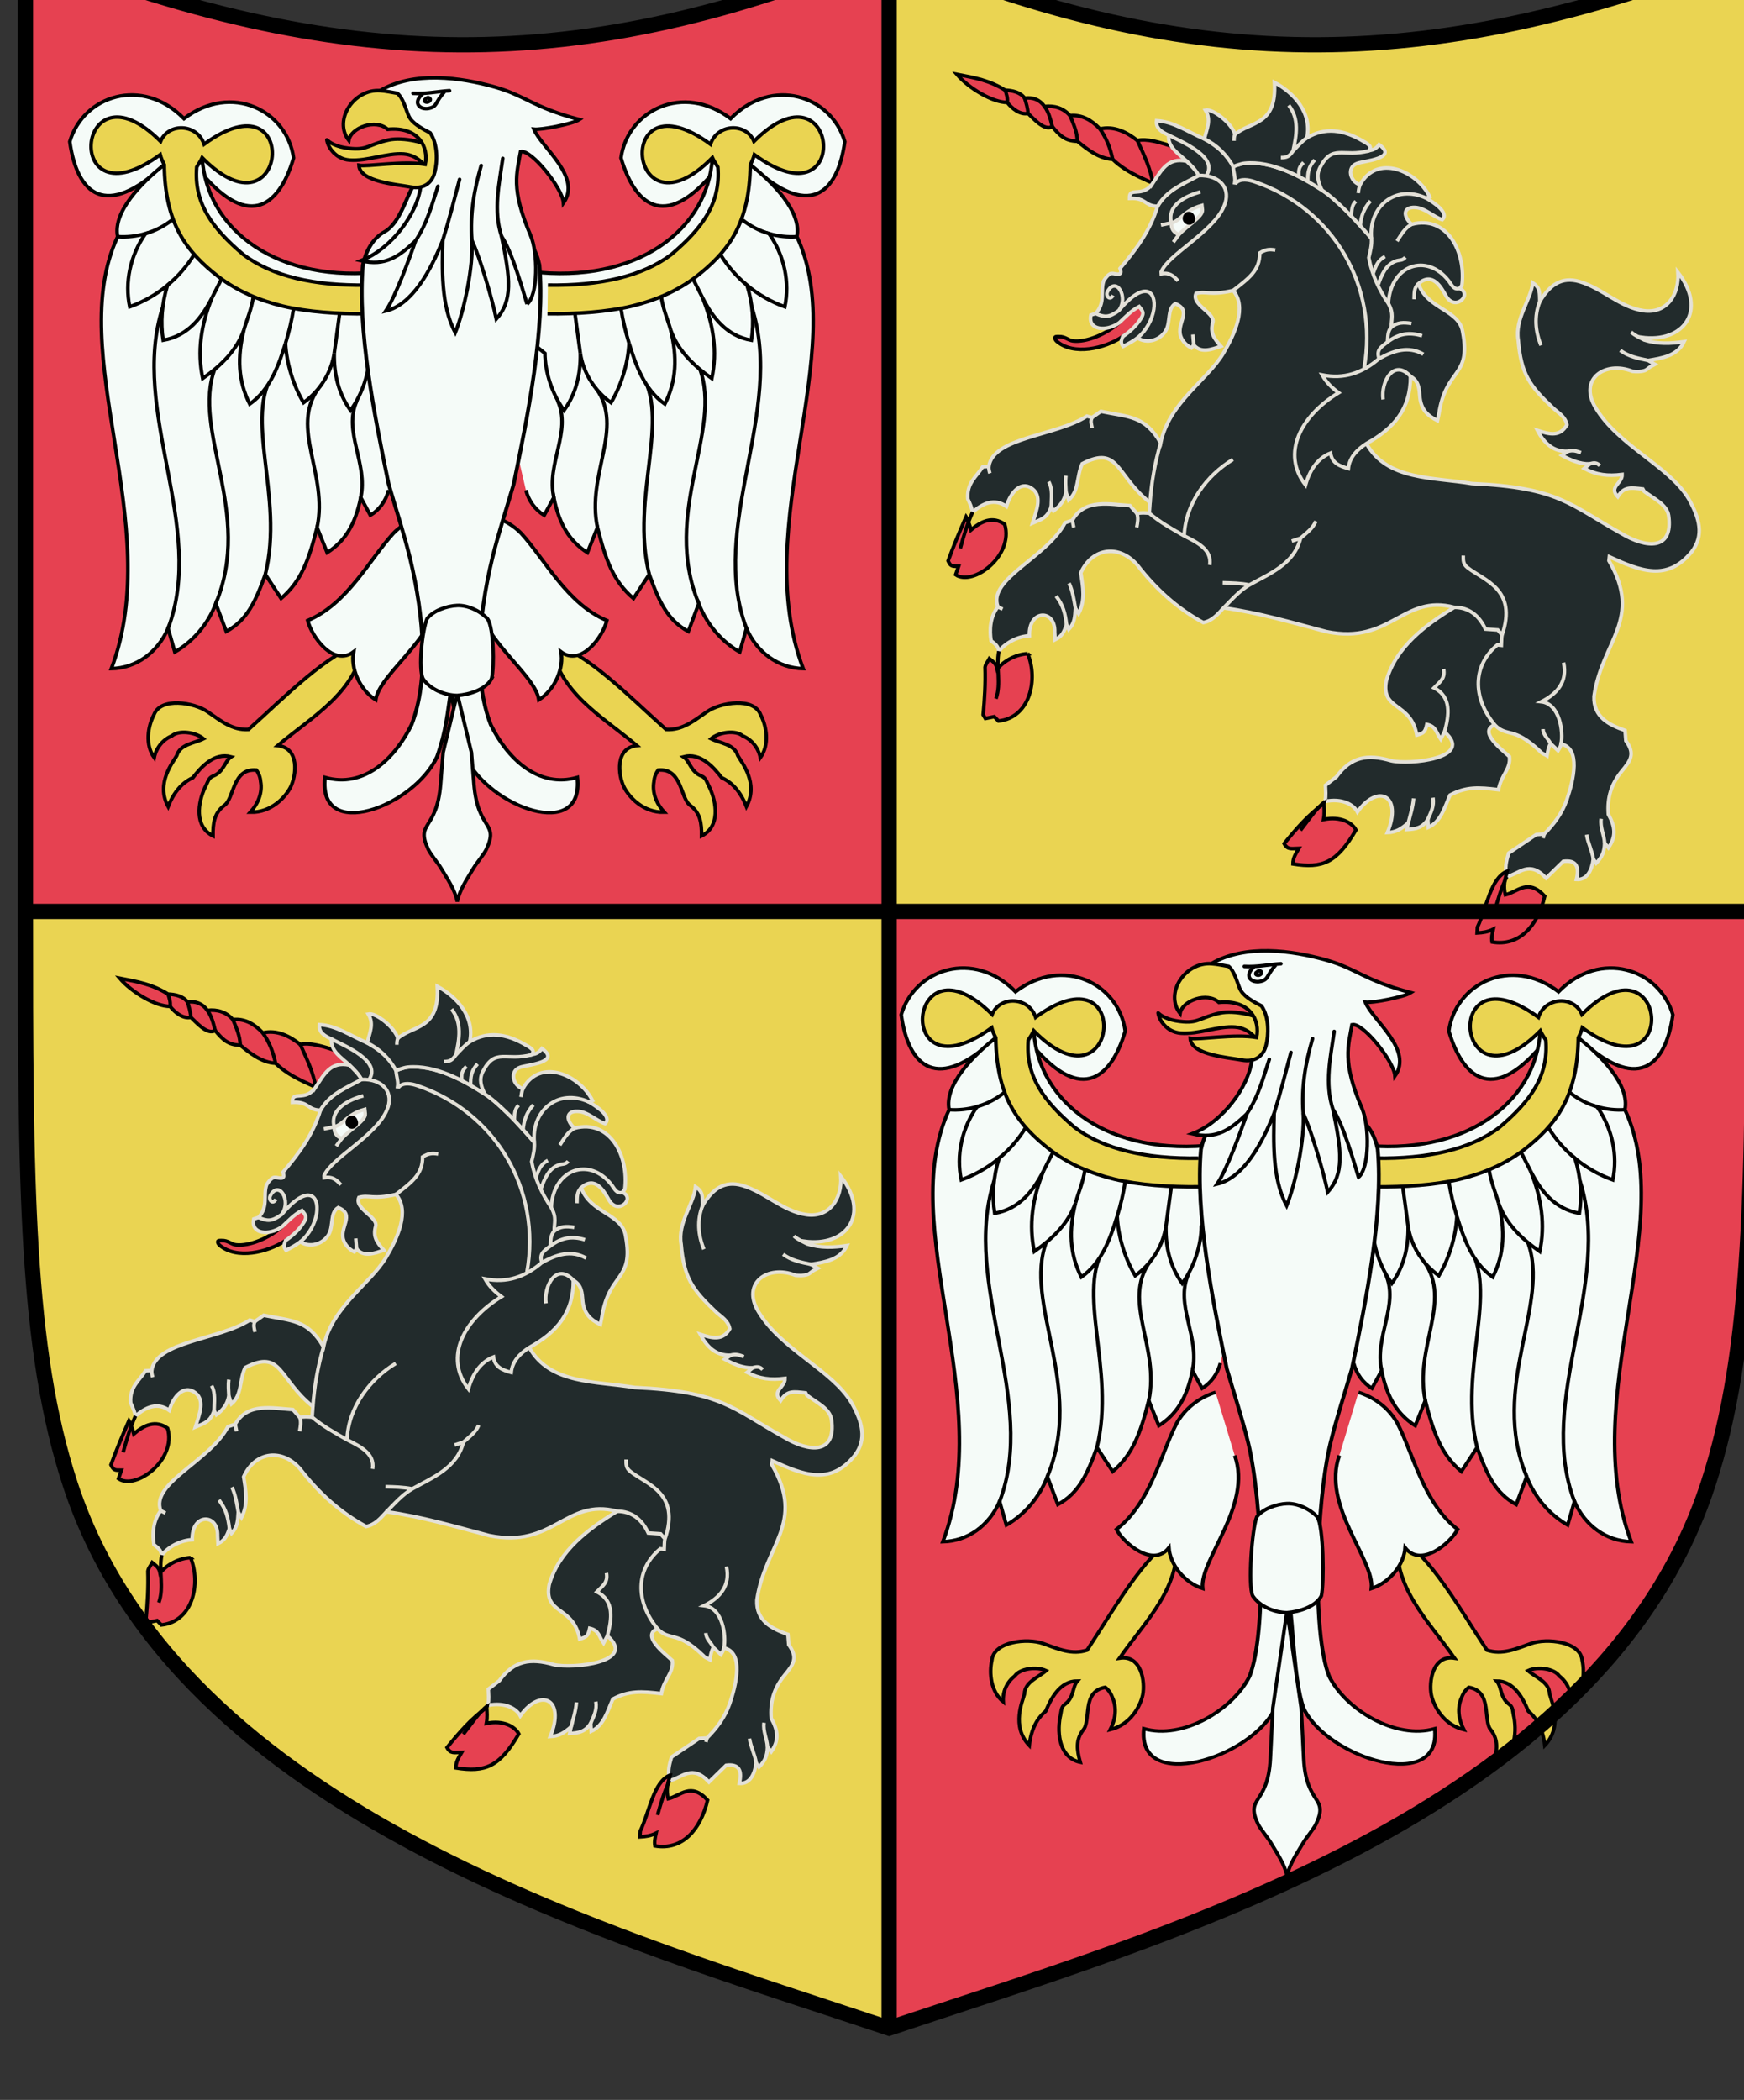 <?xml version="1.0" encoding="UTF-8" standalone="no"?>
<!-- Created with Inkscape (http://www.inkscape.org/) -->

<svg
   xmlns:dc="http://purl.org/dc/elements/1.1/"
   xmlns:cc="http://creativecommons.org/ns#"
   xmlns:rdf="http://www.w3.org/1999/02/22-rdf-syntax-ns#"
   xmlns:svg="http://www.w3.org/2000/svg"
   xmlns="http://www.w3.org/2000/svg"
   xmlns:xlink="http://www.w3.org/1999/xlink"
   xmlns:sodipodi="http://sodipodi.sourceforge.net/DTD/sodipodi-0.dtd"
   xmlns:inkscape="http://www.inkscape.org/namespaces/inkscape"
   width="96.672mm"
   height="116.387mm"
   viewBox="0 0 96.672 116.387"
   version="1.1"
   id="svg24923"
   inkscape:version="0.92.3 (2405546, 2018-03-11)"
   sodipodi:docname="COA Troyden1.svg">
  <rect x="0" y="0" width="96.672" height="116.387" fill="#333333" stroke="none"/>
  <defs
     id="defs24917">
    <inkscape:path-effect
       effect="spiro"
       id="path-effect19981"
       is_visible="true" />
    <inkscape:path-effect
       effect="spiro"
       id="path-effect19953"
       is_visible="true" />
  </defs>
  <sodipodi:namedview
     id="base"
     pagecolor="#ffffff"
     bordercolor="#666666"
     borderopacity="1.0"
     inkscape:pageopacity="0.0"
     inkscape:pageshadow="2"
     inkscape:zoom="0.98994949"
     inkscape:cx="176.12649"
     inkscape:cy="199.50605"
     inkscape:document-units="mm"
     inkscape:current-layer="layer1"
     showgrid="false"
     fit-margin-top="0"
     fit-margin-left="0"
     fit-margin-right="0"
     fit-margin-bottom="0"
     inkscape:window-width="1920"
     inkscape:window-height="1017"
     inkscape:window-x="-4"
     inkscape:window-y="-4"
     inkscape:window-maximized="1" />
  <g
     inkscape:label="Layer 1"
     inkscape:groupmode="layer"
     id="layer1"
     transform="translate(252.443,-87.616)">
    <g
       transform="matrix(0.282,0,0,0.282,1001.642,-4280.872)"
       id="g24833">
      <path
         sodipodi:nodetypes="cccc"
         inkscape:connector-curvature="0"
         style="opacity:1;fill:#e64151;fill-opacity:1;stroke:none;stroke-width:3;stroke-linecap:butt;stroke-linejoin:miter;stroke-miterlimit:4;stroke-dasharray:none"
         d="m -4272.34,15670.233 v -189.126 c -60.803,25.557 -107.945,24.552 -169.77,0 v 189.126"
         id="path20396-7" />
      <path
         id="use20161-8-4-9"
         d="m -4272.34,15670.233 v 219.477 c -52.787,-17.712 -139.569,-41.639 -160.959,-106.879 -8.782,-26.784 -8.811,-59.217 -8.811,-112.598 z"
         style="display:inline;fill:#ead452;fill-opacity:1;stroke:none;stroke-width:1.875;stroke-miterlimit:4;stroke-dasharray:none"
         inkscape:connector-curvature="0" />
      <path
         sodipodi:nodetypes="cccc"
         inkscape:connector-curvature="0"
         style="opacity:1;fill:#ead452;fill-opacity:1;stroke:none;stroke-width:3;stroke-linecap:butt;stroke-linejoin:miter;stroke-miterlimit:4;stroke-dasharray:none"
         d="m -4272.34,15670.233 v -189.126 c 60.803,25.557 107.945,24.552 169.77,0 v 189.126"
         id="path20396-7-5" />
      <path
         id="use20161-8-4-9-4"
         d="m -4272.34,15670.233 v 219.477 c 52.787,-17.712 139.569,-41.639 160.959,-106.879 8.782,-26.784 8.811,-59.217 8.811,-112.598 z"
         style="display:inline;fill:#e64151;fill-opacity:1;stroke:none;stroke-width:1.875;stroke-miterlimit:4;stroke-dasharray:none"
         inkscape:connector-curvature="0" />
      <g
         style="stroke-width:1.433;stroke-miterlimit:4;stroke-dasharray:none"
         transform="matrix(0.491,0,0,0.491,-2160.142,8332.839)"
         id="g19942-3">
        <use
           style="stroke-width:1.433;stroke-miterlimit:4;stroke-dasharray:none"
           height="100%"
           width="100%"
           transform="matrix(-1,0,0,1,-8285.065,2.8e-4)"
           x="0"
           y="0"
           xlink:href="#g15846-1-8"
           id="use15848-5-1" />
        <g
           id="g18002-3-9-4-3-5"
           transform="matrix(0.726,-0.057,0.054,0.686,-7415.715,6162.541)"
           style="stroke-width:2.024;stroke-miterlimit:4;stroke-dasharray:none">
          <path
             sodipodi:nodetypes="ccccccccccccccccccccc"
             inkscape:connector-curvature="0"
             id="path17946-65-9-8-5-6-4"
             transform="matrix(1.284,0.106,-0.102,1.359,2503.148,-9001.82)"
             d="m 2034.99,16363.174 c -14.187,8.74 -26.403,30.907 -38.096,48.699 -6.564,2.133 -12.191,-0.443 -18.883,-2.834 -6.582,-2.353 -21.001,-0.967 -21.779,7.221 -1.228,5.398 -0.453,13.309 4.854,17.629 -0.289,-4.332 1.581,-8.395 4.887,-10.942 2.224,-3.264 9.316,-4.196 13.379,-2.306 -3.226,2.865 -9.081,4.8 -9.191,9.929 -0.742,2.986 -5.774,13.724 2.064,21.963 0.982,-8.756 4.75,-12.775 7.019,-14.619 2.225,-5.379 6.042,-12.861 13.492,-12.844 -2.153,2.458 -1.352,7.052 -5.275,9.879 -1.853,1.336 -1.482,3.193 -2.129,5.653 -1.257,7.118 -0.131,17.291 8.654,19.099 -1.458,-5.242 -1.993,-9.432 1.149,-13.64 3.691,-3.97 -0.828,-16.527 9.506,-18.299 1.328,1.049 2.412,2.542 3.002,4.222 2.149,4.561 1.32,9.622 -0.859,13.827 8.788,-2.098 12.912,-10.25 13.859,-14.821 1.095,-5.591 -0.552,-17.152 -9.91,-15.695 11.468,-16.44 26.583,-30.334 24.258,-52.121 z"
             style="opacity:1;fill:#ead452;fill-opacity:1;fill-rule:evenodd;stroke:#000000;stroke-width:1.528;stroke-linecap:butt;stroke-linejoin:miter;stroke-miterlimit:4;stroke-dasharray:none;stroke-opacity:1" />
          <path
             sodipodi:nodetypes="cccccc"
             inkscape:connector-curvature="0"
             id="path17867-4-7-4-28-7"
             d="m 3482.429,13407.447 c 7.699,29.913 -23.812,58.728 -23.338,75.671 -10.03,-4.338 -16.811,-15.704 -16.736,-25.131 -9.493,10.82 -24.282,-4.298 -27.959,-13.068 19.96,-13.857 27.398,-41.57 37.718,-59.013 5.087,-7.949 13.351,-13.802 22.538,-15.961"
             style="fill:#f5fbf8;fill-opacity:1;fill-rule:evenodd;stroke:#000000;stroke-width:2.024;stroke-linecap:butt;stroke-linejoin:miter;stroke-miterlimit:4;stroke-dasharray:none;stroke-opacity:1" />
        </g>
        <g
           style="stroke-width:1.428;stroke-miterlimit:4;stroke-dasharray:none"
           id="g15846-1-8"
           transform="matrix(1.007,0,0,1,-5804.529,-638.96)">
          <path
             sodipodi:nodetypes="cccccccccccccccc"
             inkscape:connector-curvature="0"
             id="path16565-5-6-6"
             d="m 1623.95,15763.569 c -1.129,4.331 -3.735,7.896 -7.277,10.057 l -3.828,-7.107 c -2.213,11.074 -6.489,17.657 -13.371,22.046 l -4.003,-10.05 c -3.2,12.696 -6.258,21.562 -14.328,28.401 l -6.269,-9.61 c -4.027,11.22 -7.389,18.382 -15.537,22.823 l -4.165,-11.159 c -3.178,8.361 -9.126,15.247 -16.298,19.377 l -2.688,-9.436 c -4.199,9.733 -12.735,15.886 -22.567,16.111 21.662,-57.48 -18.996,-126.712 2.5,-172.931 l 25.431,-19.036 4.93,26.307 89.287,43.09"
             style="fill:#f5fbf8;fill-opacity:1;fill-rule:evenodd;stroke:#000000;stroke-width:1.428;stroke-linecap:butt;stroke-linejoin:miter;stroke-miterlimit:4;stroke-dasharray:none;stroke-opacity:1" />
          <path
             sodipodi:nodetypes="cccccccccc"
             inkscape:connector-curvature="0"
             id="path16565-5-2-4-6-6-8-89"
             d="m 1612.845,15766.519 c 2.979,-13.579 -7.133,-26.357 -1.569,-38.655 m -15.805,50.651 c 4.486,-21.265 -10.788,-39.621 0.445,-55.548 m -21.042,74.339 c 7.668,-31.334 -9.122,-63.008 3.732,-81.158 m -23.434,92.822 c 14.946,-36.322 -9.773,-69.219 -0.338,-94.149 m -18.648,104.09 c 15.346,-40.659 -15.296,-86.837 -2.234,-128.199"
             style="fill:none;fill-opacity:1;fill-rule:evenodd;stroke:#000000;stroke-width:1.428;stroke-linecap:round;stroke-linejoin:miter;stroke-miterlimit:4;stroke-dasharray:none;stroke-opacity:1" />
          <path
             sodipodi:nodetypes="ccccccc"
             inkscape:connector-curvature="0"
             id="path16440-1-5-9-3-9-4-7-1"
             d="m 1547.572,15634.242 c 19.805,25.389 32.602,16.675 38.547,-3.661 -2.628,-18.962 -24.657,-30.221 -43.611,-15.725 v 0 0 c -16.642,-17.106 -40.08,-9.163 -45.447,9.215 2.915,20.983 14.305,31.465 37.603,9.227"
             style="opacity:1;fill:#f5fbf8;fill-opacity:1;fill-rule:evenodd;stroke:#000000;stroke-width:1.428;stroke-linecap:butt;stroke-linejoin:miter;stroke-miterlimit:4;stroke-dasharray:none;stroke-opacity:1" />
          <path
             sodipodi:nodetypes="ccccccccccccccccccc"
             inkscape:connector-curvature="0"
             id="path17522-05-2-9-5-60"
             d="m 1549.745,15630.486 -15.082,2.816 c -9.006,7.1 -20.571,18.923 -18.544,28.789 3.72,0.263 7.486,-0.143 11.063,-1.194 -6.123,8.892 -8.292,19.498 -6.252,29.284 5.447,-1.969 10.546,-4.895 14.992,-8.603 -2.226,7.558 -2.828,14.785 -1.694,21.982 9.924,-1.72 15.457,-9.15 19.442,-17.027 -4.482,11.038 -5.919,21.593 -3.704,32.322 7.509,-5.27 13.607,-11.399 16.416,-19.512 -2.728,11.005 -2.392,20.379 2.28,29.751 8.264,-5.794 11.613,-15.816 14.249,-24.343 0.39,8.383 3.296,17.268 7.179,23.788 6.7,-4.844 11.071,-12.177 12.2,-19.719 -0.162,8.672 1.851,16.274 6.478,22.805 4.788,-6.581 7.564,-15.378 7.621,-22.841 l 27.219,-22.265 -21.627,-10.428 c -42.039,5.009 -70.448,-16.536 -72.237,-45.605 z"
             style="fill:#f5fbf8;fill-opacity:1;fill-rule:evenodd;stroke:#000000;stroke-width:1.428;stroke-linecap:butt;stroke-linejoin:miter;stroke-miterlimit:4;stroke-dasharray:none;stroke-opacity:1" />
          <path
             inkscape:connector-curvature="0"
             d="m 1527.182,15660.896 c 3.867,-1.137 7.51,-3.028 10.664,-5.535 m -1.923,26.215 c 4.152,-3.463 7.734,-7.606 10.558,-12.214 m 7.19,17.17 3.623,-7.192 m 9.088,20.001 c 1.184,-4.257 2.833,-7.662 3.744,-13.204 m 12.786,18.612 c 1.395,-4.548 2.473,-9.192 3.223,-13.889 m 16.157,17.959 2.124,-15.829"
             style="fill:none;fill-opacity:1;fill-rule:evenodd;stroke:#000000;stroke-width:1.428;stroke-linecap:butt;stroke-linejoin:miter;stroke-miterlimit:4;stroke-dasharray:none;stroke-opacity:1"
             id="path16964-1-8-8-3-5-5-2" />
          <path
             style="opacity:1;fill:#ead452;fill-opacity:1;fill-rule:evenodd;stroke:#000000;stroke-width:1.428;stroke-linecap:butt;stroke-linejoin:miter;stroke-miterlimit:4;stroke-dasharray:none;stroke-opacity:1"
             d="m 1615.193,15681.508 c -10.28,0.156 -19.718,-0.707 -27.989,-2.723 -8.271,-2.015 -15.354,-5.168 -21.135,-9.559 -12.381,-10.512 -19.68,-20.588 -18.497,-34.979 0.856,-1.396 1.612,-2.503 2.174,-3.761 v 0 c 34.02,34.694 39.993,-34.337 0.762,-5.381 -2.752,-8.312 -14.201,-8.708 -17.304,-1.159 -33.795,-33.961 -39.811,34.509 -0.162,5.336 0.336,1.299 0.895,2.636 1.621,4.02 0.279,23.411 8.508,34.689 21.837,45.04 7.27,5.521 15.877,9.258 25.36,11.57 9.483,2.31 22.483,3.215 33.507,3.047"
             id="use16797-4-6-2-8-8-8-5-1"
             inkscape:connector-curvature="0"
             sodipodi:nodetypes="ccccccccccccc" />
        </g>
        <use
           style="stroke-width:1.433;stroke-miterlimit:4;stroke-dasharray:none"
           height="100%"
           width="100%"
           transform="matrix(-1,0,0,1,-8285.065,4.1e-4)"
           x="0"
           y="0"
           xlink:href="#g18002-3-9-4-3-5"
           id="use16300-2-7-8" />
        <g
           id="g15839-1-2-5-1-4"
           transform="matrix(0.873,0,0,0.768,-7191.195,4855.721)"
           style="fill:#f5fbf8;fill-opacity:1;stroke-width:1.75;stroke-miterlimit:4;stroke-dasharray:none">
          <path
             id="path15970-0-5-9-3-3"
             style="opacity:1;fill:#f5fbf8;fill-opacity:1;fill-rule:evenodd;stroke:#000000;stroke-width:1.75;stroke-linecap:butt;stroke-linejoin:miter;stroke-miterlimit:4;stroke-dasharray:none;stroke-opacity:1"
             d="m 3486.736,13550.726 c -10.935,26.274 -63.501,44.516 -60.208,10.699 17.861,5.885 40.939,-9.845 48.502,-27.435 7.932,-23.093 5.862,-90.72 -0.63,-121.321 -2.704,-12.746 -6.657,-26.304 -9.861,-38.855 -6.661,-36.383 -14.45,-80.768 -11.84,-114.335 1.324,-7.221 4.525,-13.914 9.998,-17.345 7.502,-4.703 10.438,-20.617 13.916,-24.975 l 16.62,-2.908 16.62,2.908 c 3.478,4.358 6.414,20.272 13.916,24.975 5.473,3.431 8.674,10.124 9.998,17.345 2.611,33.567 -5.179,77.952 -11.84,114.335 -3.203,12.551 -7.156,26.109 -9.861,38.855 -6.492,30.601 -8.562,98.228 -0.63,121.321 7.563,17.59 30.641,33.32 48.502,27.435 3.292,33.817 -49.274,15.575 -60.208,-10.699 -4.295,-13.805 -4.716,-42.106 -6.497,-55.291 -1.781,13.185 -2.202,41.486 -6.497,55.291 z"
             inkscape:connector-curvature="0"
             sodipodi:nodetypes="cccscccccccccsccccc" />
        </g>
        <path
           id="path15968-1-4-7-6-6-7"
           style="opacity:1;fill:#f5fbf8;fill-opacity:1;fill-rule:evenodd;stroke:#000000;stroke-width:1.433;stroke-linecap:butt;stroke-linejoin:miter;stroke-miterlimit:4;stroke-dasharray:none;stroke-opacity:1"
           d="m -4135.85,15282.898 c 0.939,18.851 10.207,14.953 4.927,26.185 -1.033,2.103 -3.879,5.409 -5.096,7.461 -2.534,4.27 -5.663,8.796 -6.514,13.402 -0.85,-4.606 -3.98,-9.132 -6.513,-13.402 h 3e-4 c -1.218,-2.052 -4.064,-5.358 -5.096,-7.461 -5.28,-11.232 3.988,-7.334 4.927,-26.185 l 1.013,-20.346 5.648,-38.728 h 0.043 l 5.649,38.728 z"
           inkscape:connector-curvature="0"
           sodipodi:nodetypes="sccccccsccccs" />
        <path
           id="path16052-1-4-7-4-1-4-2-0-1"
           style="fill:#f5fbf8;fill-opacity:1;fill-rule:evenodd;stroke:#000000;stroke-width:1.433;stroke-linecap:butt;stroke-linejoin:miter;stroke-miterlimit:4;stroke-dasharray:none;stroke-opacity:1"
           d="m -4128.775,15217.739 c 1.116,-4.932 0.919,-27.779 -1.636,-31.603 -3.054,-3.271 -7.98,-5.493 -12.121,-5.335 -4.308,0.164 -9.782,2.15 -12.121,5.335 -1.92,4.63 -3.538,27.461 -1.636,31.603 2.931,4.429 9.001,6.694 13.757,6.743 5.032,-0.378 11.544,-2.473 13.758,-6.743 z"
           inkscape:connector-curvature="0"
           sodipodi:nodetypes="ccscccc" />
        <g
           style="stroke-width:1.428;stroke-miterlimit:4;stroke-dasharray:none"
           id="g16242-0-3-4-9"
           transform="matrix(1.007,0,0,1,-5446.851,-628.517)">
          <path
             sodipodi:nodetypes="cccccccccccccsccccsc"
             inkscape:connector-curvature="0"
             id="path18527-8-9-2-2-7"
             d="m 1323.662,15678.658 c -2.147,-7.19 -6.23,-21.456 -10.145,-27.099 3.504,16.903 4.467,25.739 -2.088,33.075 -1.694,-8.194 -6.466,-24.529 -9.727,-31.509 0.65,10.358 -3.082,28.236 -6.612,36.935 -5.843,-10.903 -5.184,-25.952 -4.966,-36.997 -4.835,12.27 -12.171,25.847 -22.685,28.348 3.873,-5.681 9.839,-22.118 11.818,-28.084 -6.459,6.227 -11.989,10.317 -21.721,7.953 12.378,-4.723 22.352,-19.024 23.693,-29.165 1.403,-1.919 2.807,-3.837 4.21,-5.755 l 0.406,-12.222 -20.843,-20.845 c 13.612,-8.083 32.444,-5.319 45.64,-1.595 12.461,3.517 15.041,8.083 33.823,13.097 -2.721,1.799 -15.303,4.187 -18.079,3.852 2.995,7.345 19.148,19.034 11.78,29.5 -0.377,-5.826 -12.821,-21.585 -17.087,-20.507 -1.444,8.509 -4.05,14.691 4.017,33.581 2.915,6.826 3.026,23.82 -1.433,27.437 z"
             style="fill:#f5fbf8;fill-opacity:1;fill-rule:evenodd;stroke:#000000;stroke-width:1.428;stroke-linecap:butt;stroke-linejoin:miter;stroke-miterlimit:4;stroke-dasharray:none;stroke-opacity:1" />
          <path
             sodipodi:nodetypes="cssccssc"
             id="path2333-2-2-5-0-8-0"
             d="m 1243.999,15612.912 c 2.099,2.039 5.617,3.185 10.11,3.526 6.062,0.462 6.834,-1.774 14.422,-3.47 5.86,-1.311 15.64,1.059 18.583,3.724 l -1.675,9.668 c -1.759,-2.283 -4.751,-7.326 -10.835,-7.79 -6.684,-0.51 -14.579,2.973 -21.587,2.44 -5.623,-0.428 -8.658,-5.23 -9.018,-8.098 z"
             style="opacity:1;fill:#ead452;fill-opacity:1;fill-rule:nonzero;stroke:#000000;stroke-width:1.428;stroke-linecap:round;stroke-linejoin:round;stroke-miterlimit:4;stroke-dasharray:none;stroke-dashoffset:0;stroke-opacity:1"
             inkscape:connector-curvature="0" />
          <path
             sodipodi:nodetypes="ssccccscscs"
             id="path2916-0-73-7-4-6-4"
             d="m 1286.879,15626.032 c -1.058,4.055 -4.261,6.763 -9.688,5.723 -5.404,-1.036 -20.12,-2.007 -20.437,-8.656 3.297,0.654 17.577,-1.908 26.38,-0.378 1.456,-6.763 -2.498,-15.231 -14.956,-14.026 -4.687,-4.354 -14.652,-0.712 -15.456,4.427 -6.266,-8.125 2.009,-20.715 12.555,-19.91 2.366,0.165 4.822,0.733 6.765,1.064 2.292,1.898 3.34,6.29 4.438,8.897 1.258,2.987 5.012,5.058 8.641,6.943 3.071,4.561 2.887,11.586 1.758,15.916 z"
             style="opacity:1;fill:#ead452;fill-opacity:1;fill-rule:nonzero;stroke:#000000;stroke-width:1.428;stroke-linecap:round;stroke-linejoin:miter;stroke-miterlimit:4;stroke-dasharray:none;stroke-dashoffset:0;stroke-opacity:1"
             inkscape:connector-curvature="0" />
          <path
             style="fill:none;fill-rule:evenodd;stroke:#000000;stroke-width:1.428;stroke-linecap:round;stroke-linejoin:miter;stroke-miterlimit:4;stroke-dasharray:none;stroke-opacity:1"
             d="m 1313.517,15651.559 c -3.408,-10.466 -0.934,-21.089 0.484,-31.232 m -12.3,32.798 c -0.823,-10.509 0.942,-20.4 3.702,-29.945 m -15.28,29.883 c 2.544,-8.188 4.675,-16.661 6.682,-24.344 m -17.549,24.608 c 4.784,-7.167 6.541,-14.661 8.951,-21.838"
             id="path15596-9-77-1-3-9-6-4"
             inkscape:connector-curvature="0"
             sodipodi:nodetypes="cccccccc" />
          <g
             style="stroke-width:1.428;stroke-miterlimit:4;stroke-dasharray:none"
             id="g16232-2-5-9-3">
            <path
               style="color:#000000;clip-rule:nonzero;display:inline;overflow:visible;visibility:visible;opacity:1;isolation:auto;mix-blend-mode:normal;color-interpolation:sRGB;color-interpolation-filters:linearRGB;solid-color:#000000;solid-opacity:1;fill:none;fill-opacity:1;fill-rule:evenodd;stroke:#000000;stroke-width:1.428;stroke-linecap:round;stroke-linejoin:miter;stroke-miterlimit:4;stroke-dasharray:none;stroke-dashoffset:0;stroke-opacity:1;paint-order:fill markers stroke;color-rendering:auto;image-rendering:auto;shape-rendering:auto;text-rendering:auto;enable-background:accumulate"
               d="m 1282.828,15597.043 c 0.116,-0.262 0.912,-0.913 1.401,-1.098 1.489,0.487 0.924,1.361 0.164,1.727 -0.76,0.367 -1.8,-0.1 -1.565,-0.629 z"
               id="rect15721-0-8-3-7-0-3"
               inkscape:connector-curvature="0"
               sodipodi:nodetypes="sccs" />
            <path
               style="fill:none;fill-rule:evenodd;stroke:#000000;stroke-width:1.428;stroke-linecap:round;stroke-linejoin:miter;stroke-miterlimit:4;stroke-dasharray:none;stroke-opacity:1"
               d="m 1278.283,15594.284 c 5.16,0.301 9.419,-0.725 14.531,-1.058"
               id="path15710-5-0-4-8-3"
               inkscape:connector-curvature="0"
               sodipodi:nodetypes="cc" />
            <path
               style="fill:none;fill-rule:evenodd;stroke:#000000;stroke-width:1.428;stroke-linecap:butt;stroke-linejoin:miter;stroke-miterlimit:4;stroke-dasharray:none;stroke-opacity:1"
               d="m 1290.769,15593.714 c -3.835,4.209 -2.66,5.82 -6.154,6.582 -3.336,0.727 -6.839,-1.95 -2.491,-5.845"
               id="path15716-2-9-0-5-1"
               inkscape:connector-curvature="0"
               sodipodi:nodetypes="csc" />
          </g>
        </g>
      </g>
      <g
         style="stroke-width:0.703;stroke-miterlimit:4;stroke-dasharray:none"
         transform="translate(-291.637,-212.206)"
         id="g20213">
        <use
           style="stroke-width:0.703;stroke-miterlimit:4;stroke-dasharray:none"
           height="100%"
           width="100%"
           transform="matrix(-1,0,0,1,-8131.176,1.1987941e-4)"
           x="0"
           y="0"
           xlink:href="#g15846-1-8-8"
           id="use15848-5-1-0" />
        <g
           id="g18002-3-9-4-3-5-1"
           transform="matrix(0.351,0.065,-0.061,0.332,-4469.554,11141.481)"
           style="stroke-width:2.024;stroke-miterlimit:4;stroke-dasharray:none">
          <path
             sodipodi:nodetypes="ccccccccccccccccccccc"
             inkscape:connector-curvature="0"
             id="path17946-65-9-8-5-6-4-1"
             transform="matrix(1.284,0.106,-0.102,1.359,2503.148,-9001.82)"
             d="m 2026.063,16361.347 c -14.187,8.74 -26.403,30.907 -38.096,48.699 -6.564,2.133 -12.191,-0.443 -18.883,-2.834 -6.582,-2.353 -21.001,-0.967 -21.779,7.221 -1.228,5.398 -0.453,13.309 4.854,17.629 -0.289,-4.332 1.581,-8.395 4.887,-10.942 2.224,-3.264 9.316,-4.196 13.379,-2.306 -3.226,2.865 -9.081,4.8 -9.191,9.929 -0.742,2.986 -5.774,13.724 2.064,21.963 0.982,-8.756 4.75,-12.775 7.019,-14.619 2.225,-5.379 6.042,-12.861 13.492,-12.844 -2.153,2.458 -1.352,7.052 -5.275,9.879 -1.853,1.336 -1.482,3.193 -2.129,5.653 -1.257,7.118 -0.131,17.291 8.654,19.099 -1.458,-5.242 -1.993,-9.432 1.149,-13.64 3.691,-3.97 -0.828,-16.527 9.506,-18.299 1.328,1.049 2.412,2.542 3.002,4.222 2.149,4.561 1.32,9.622 -0.859,13.827 8.788,-2.098 12.912,-10.25 13.859,-14.821 1.095,-5.591 -0.552,-17.152 -9.91,-15.695 11.468,-16.44 26.583,-30.334 24.258,-52.121 z"
             style="opacity:1;fill:#ead452;fill-opacity:1;fill-rule:evenodd;stroke:#000000;stroke-width:1.528;stroke-linecap:butt;stroke-linejoin:miter;stroke-miterlimit:4;stroke-dasharray:none;stroke-opacity:1" />
          <path
             sodipodi:nodetypes="cccccc"
             inkscape:connector-curvature="0"
             id="path17867-4-7-4-28-7-7"
             d="m 3471.157,13404.017 c 7.699,29.913 -23.812,58.728 -23.338,75.671 -10.03,-4.338 -16.811,-15.704 -16.736,-25.131 -9.493,10.82 -24.282,-4.298 -27.959,-13.068 19.96,-13.857 27.398,-41.57 37.718,-59.013 5.087,-7.949 13.351,-13.802 22.538,-15.961"
             style="fill:#f5fbf8;fill-opacity:1;fill-rule:evenodd;stroke:#000000;stroke-width:2.024;stroke-linecap:butt;stroke-linejoin:miter;stroke-miterlimit:4;stroke-dasharray:none;stroke-opacity:1" />
        </g>
        <g
           style="stroke-width:1.428;stroke-miterlimit:4;stroke-dasharray:none"
           id="g15846-1-8-8"
           transform="matrix(0.494,0,0,0.491,-4881.308,8059.721)">
          <path
             sodipodi:nodetypes="cccccccccccccccc"
             inkscape:connector-curvature="0"
             id="path16565-5-6-6-9"
             d="m 1623.95,15763.569 c -1.129,4.331 -3.735,7.896 -7.277,10.057 l -3.828,-7.107 c -2.213,11.074 -6.489,17.657 -13.371,22.046 l -4.003,-10.05 c -3.2,12.696 -6.258,21.562 -14.328,28.401 l -6.269,-9.61 c -4.027,11.22 -7.389,18.382 -15.537,22.823 l -4.165,-11.159 c -3.178,8.361 -9.126,15.247 -16.298,19.377 l -2.688,-9.436 c -4.199,9.733 -12.735,15.886 -22.567,16.111 21.662,-57.48 -18.996,-126.712 2.5,-172.931 l 25.431,-19.036 4.93,26.307 89.287,43.09"
             style="fill:#f5fbf8;fill-opacity:1;fill-rule:evenodd;stroke:#000000;stroke-width:1.428;stroke-linecap:butt;stroke-linejoin:miter;stroke-miterlimit:4;stroke-dasharray:none;stroke-opacity:1" />
          <path
             sodipodi:nodetypes="cccccccccc"
             inkscape:connector-curvature="0"
             id="path16565-5-2-4-6-6-8-89-6"
             d="m 1612.845,15766.519 c 2.979,-13.579 -7.133,-26.357 -1.569,-38.655 m -15.805,50.651 c 4.486,-21.265 -10.788,-39.621 0.445,-55.548 m -21.042,74.339 c 7.668,-31.334 -9.122,-63.008 3.732,-81.158 m -23.434,92.822 c 14.946,-36.322 -9.773,-69.219 -0.338,-94.149 m -18.648,104.09 c 15.346,-40.659 -15.296,-86.837 -2.234,-128.199"
             style="fill:none;fill-opacity:1;fill-rule:evenodd;stroke:#000000;stroke-width:1.428;stroke-linecap:round;stroke-linejoin:miter;stroke-miterlimit:4;stroke-dasharray:none;stroke-opacity:1" />
          <path
             sodipodi:nodetypes="ccccccc"
             inkscape:connector-curvature="0"
             id="path16440-1-5-9-3-9-4-7-1-3"
             d="m 1547.572,15634.242 c 19.805,25.389 32.602,16.675 38.547,-3.661 -2.628,-18.962 -24.657,-30.221 -43.611,-15.725 v 0 0 c -16.642,-17.106 -40.08,-9.163 -45.447,9.215 2.915,20.983 14.305,31.465 37.603,9.227"
             style="opacity:1;fill:#f5fbf8;fill-opacity:1;fill-rule:evenodd;stroke:#000000;stroke-width:1.428;stroke-linecap:butt;stroke-linejoin:miter;stroke-miterlimit:4;stroke-dasharray:none;stroke-opacity:1" />
          <path
             sodipodi:nodetypes="ccccccccccccccccccc"
             inkscape:connector-curvature="0"
             id="path17522-05-2-9-5-60-5"
             d="m 1549.745,15630.486 -15.082,2.816 c -9.006,7.1 -20.571,18.923 -18.544,28.789 3.72,0.263 7.486,-0.143 11.063,-1.194 -6.123,8.892 -8.292,19.498 -6.252,29.284 5.447,-1.969 10.546,-4.895 14.992,-8.603 -2.226,7.558 -2.828,14.785 -1.694,21.982 9.924,-1.72 15.457,-9.15 19.442,-17.027 -4.482,11.038 -5.919,21.593 -3.704,32.322 7.509,-5.27 13.607,-11.399 16.416,-19.512 -2.728,11.005 -2.392,20.379 2.28,29.751 8.264,-5.794 11.613,-15.816 14.249,-24.343 0.39,8.383 3.296,17.268 7.179,23.788 6.7,-4.844 11.071,-12.177 12.2,-19.719 -0.162,8.672 1.851,16.274 6.478,22.805 4.788,-6.581 7.564,-15.378 7.621,-22.841 l 27.219,-22.265 -21.627,-10.428 c -42.039,5.009 -70.448,-16.536 -72.237,-45.605 z"
             style="fill:#f5fbf8;fill-opacity:1;fill-rule:evenodd;stroke:#000000;stroke-width:1.428;stroke-linecap:butt;stroke-linejoin:miter;stroke-miterlimit:4;stroke-dasharray:none;stroke-opacity:1" />
          <path
             inkscape:connector-curvature="0"
             d="m 1527.182,15660.896 c 3.867,-1.137 7.51,-3.028 10.664,-5.535 m -1.923,26.215 c 4.152,-3.463 7.734,-7.606 10.558,-12.214 m 7.19,17.17 3.623,-7.192 m 9.088,20.001 c 1.184,-4.257 2.833,-7.662 3.744,-13.204 m 12.786,18.612 c 1.395,-4.548 2.473,-9.192 3.223,-13.889 m 16.157,17.959 2.124,-15.829"
             style="fill:none;fill-opacity:1;fill-rule:evenodd;stroke:#000000;stroke-width:1.428;stroke-linecap:butt;stroke-linejoin:miter;stroke-miterlimit:4;stroke-dasharray:none;stroke-opacity:1"
             id="path16964-1-8-8-3-5-5-2-8" />
          <path
             style="opacity:1;fill:#ead452;fill-opacity:1;fill-rule:evenodd;stroke:#000000;stroke-width:1.428;stroke-linecap:butt;stroke-linejoin:miter;stroke-miterlimit:4;stroke-dasharray:none;stroke-opacity:1"
             d="m 1615.193,15681.508 c -10.28,0.156 -19.718,-0.707 -27.989,-2.723 -8.271,-2.015 -15.354,-5.168 -21.135,-9.559 -12.381,-10.512 -19.68,-20.588 -18.497,-34.979 0.856,-1.396 1.612,-2.503 2.174,-3.761 v 0 c 34.02,34.694 39.993,-34.337 0.762,-5.381 -2.752,-8.312 -14.201,-8.708 -17.304,-1.159 -33.795,-33.961 -39.811,34.509 -0.162,5.336 0.336,1.299 0.895,2.636 1.621,4.02 0.279,23.411 8.508,34.689 21.837,45.04 7.27,5.521 15.877,9.258 25.36,11.57 9.483,2.31 22.483,3.215 33.507,3.047"
             id="use16797-4-6-2-8-8-8-5-1-3"
             inkscape:connector-curvature="0"
             sodipodi:nodetypes="ccccccccccccc" />
        </g>
        <use
           style="stroke-width:0.703;stroke-miterlimit:4;stroke-dasharray:none"
           height="100%"
           width="100%"
           transform="matrix(-1,0,0,1,-8131.176,1.1987941e-4)"
           x="0"
           y="0"
           xlink:href="#g18002-3-9-4-3-5-1"
           id="use16300-2-7-8-7" />
        <g
           id="g15839-1-2-5-1-4-8"
           transform="matrix(0.428,0,0,0.377,-5561.894,10756.552)"
           style="fill:#f5fbf8;fill-opacity:1;stroke-width:1.75;stroke-miterlimit:4;stroke-dasharray:none">
          <path
             id="path15970-0-5-9-3-3-2"
             style="opacity:1;fill:#f5fbf8;fill-opacity:1;fill-rule:evenodd;stroke:#000000;stroke-width:1.75;stroke-linecap:butt;stroke-linejoin:miter;stroke-miterlimit:4;stroke-dasharray:none;stroke-opacity:1"
             d="m 3486.736,13515.918 c -10.935,26.274 -54.746,44.516 -51.454,10.699 17.861,5.885 32.184,-9.845 39.747,-27.435 7.932,-23.093 5.862,-55.912 -0.63,-86.513 -2.704,-12.746 -6.657,-26.304 -9.861,-38.855 -6.661,-36.383 -14.45,-80.768 -11.84,-114.335 1.324,-7.221 4.525,-13.914 9.998,-17.345 7.502,-4.703 10.438,-20.617 13.916,-24.975 l 16.62,-2.908 16.62,2.908 c 3.478,4.358 6.414,20.272 13.916,24.975 5.473,3.431 8.674,10.124 9.998,17.345 2.611,33.567 -5.179,77.952 -11.84,114.335 -3.203,12.551 -7.156,26.109 -9.861,38.855 -6.492,30.601 -8.562,63.42 -0.63,86.513 7.563,17.59 21.887,33.32 39.747,27.435 3.292,33.817 -40.519,15.575 -51.454,-10.699 -4.295,-13.805 -4.716,-22.216 -6.497,-35.401 -1.781,13.185 -2.202,21.596 -6.497,35.401 z"
             inkscape:connector-curvature="0"
             sodipodi:nodetypes="cccscccccccccsccccc" />
        </g>
        <path
           id="path15968-1-4-7-6-6-7-5"
           style="opacity:1;fill:#f5fbf8;fill-opacity:1;fill-rule:evenodd;stroke:#000000;stroke-width:0.703;stroke-linecap:butt;stroke-linejoin:miter;stroke-miterlimit:4;stroke-dasharray:none;stroke-opacity:1"
           d="m -4062.308,15857.414 c 0.737,9.234 5.01,7.339 2.418,12.852 -0.507,1.032 -1.904,2.654 -2.501,3.662 -1.243,2.095 -2.78,4.317 -3.197,6.577 -0.417,-2.26 -1.954,-4.482 -3.197,-6.577 h 10e-5 c -0.598,-1.008 -1.995,-2.63 -2.501,-3.662 -2.592,-5.513 1.682,-3.618 2.418,-12.852 l 0.497,-6.236 2.772,-11.508 h 0.021 l 2.772,11.508 z"
           inkscape:connector-curvature="0"
           sodipodi:nodetypes="sccccccsccccs" />
        <path
           id="path16052-1-4-7-4-1-4-2-0-1-0"
           style="fill:#f5fbf8;fill-opacity:1;fill-rule:evenodd;stroke:#000000;stroke-width:0.703;stroke-linecap:butt;stroke-linejoin:miter;stroke-miterlimit:4;stroke-dasharray:none;stroke-opacity:1"
           d="m -4058.836,15836.683 c 0.548,-2.42 0.451,-9.884 -0.803,-11.761 -1.499,-1.605 -3.917,-2.696 -5.949,-2.618 -2.114,0.08 -4.801,1.055 -5.949,2.618 -0.942,2.273 -1.736,9.729 -0.803,11.761 1.439,2.174 4.418,3.286 6.752,3.31 2.47,-0.186 5.666,-1.214 6.752,-3.31 z"
           inkscape:connector-curvature="0"
           sodipodi:nodetypes="ccscccc" />
        <g
           style="stroke-width:1.428;stroke-miterlimit:4;stroke-dasharray:none"
           id="g16242-0-3-4-9-8"
           transform="matrix(0.494,0,0,0.491,-4705.757,8064.847)">
          <path
             sodipodi:nodetypes="cccccccccccccsccccsc"
             inkscape:connector-curvature="0"
             id="path18527-8-9-2-2-7-5"
             d="m 1323.662,15678.658 c -2.147,-7.19 -6.23,-21.456 -10.145,-27.099 3.504,16.903 4.467,25.739 -2.088,33.075 -1.694,-8.194 -6.466,-24.529 -9.727,-31.509 0.65,10.358 -3.082,28.236 -6.612,36.935 -5.843,-10.903 -5.184,-25.952 -4.966,-36.997 -4.835,12.27 -12.171,25.847 -22.685,28.348 3.873,-5.681 9.839,-22.118 11.818,-28.084 -6.459,6.227 -11.989,10.317 -21.721,7.953 12.378,-4.723 22.352,-19.024 23.693,-29.165 1.403,-1.919 2.807,-3.837 4.21,-5.755 l 0.406,-12.222 -20.843,-20.845 c 13.612,-8.083 32.444,-5.319 45.64,-1.595 12.461,3.517 15.041,8.083 33.823,13.097 -2.721,1.799 -15.303,4.187 -18.079,3.852 2.995,7.345 19.148,19.034 11.78,29.5 -0.377,-5.826 -12.821,-21.585 -17.087,-20.507 -1.444,8.509 -4.05,14.691 4.017,33.581 2.915,6.826 3.026,23.82 -1.433,27.437 z"
             style="fill:#f5fbf8;fill-opacity:1;fill-rule:evenodd;stroke:#000000;stroke-width:1.428;stroke-linecap:butt;stroke-linejoin:miter;stroke-miterlimit:4;stroke-dasharray:none;stroke-opacity:1" />
          <path
             sodipodi:nodetypes="cssccssc"
             id="path2333-2-2-5-0-8-0-3"
             d="m 1243.999,15612.912 c 2.099,2.039 5.617,3.185 10.11,3.526 6.062,0.462 6.834,-1.774 14.422,-3.47 5.86,-1.311 15.64,1.059 18.583,3.724 l -1.675,9.668 c -1.759,-2.283 -4.751,-7.326 -10.835,-7.79 -6.684,-0.51 -14.579,2.973 -21.587,2.44 -5.623,-0.428 -8.658,-5.23 -9.018,-8.098 z"
             style="opacity:1;fill:#ead452;fill-opacity:1;fill-rule:nonzero;stroke:#000000;stroke-width:1.428;stroke-linecap:round;stroke-linejoin:round;stroke-miterlimit:4;stroke-dasharray:none;stroke-dashoffset:0;stroke-opacity:1"
             inkscape:connector-curvature="0" />
          <path
             sodipodi:nodetypes="ssccccscscs"
             id="path2916-0-73-7-4-6-4-9"
             d="m 1286.879,15626.032 c -1.058,4.055 -4.261,6.763 -9.688,5.723 -5.404,-1.036 -20.12,-2.007 -20.437,-8.656 3.297,0.654 17.577,-1.908 26.38,-0.378 1.456,-6.763 -2.498,-15.231 -14.956,-14.026 -4.687,-4.354 -14.652,-0.712 -15.456,4.427 -6.266,-8.125 2.009,-20.715 12.555,-19.91 2.366,0.165 4.822,0.733 6.765,1.064 2.292,1.898 3.34,6.29 4.438,8.897 1.258,2.987 5.012,5.058 8.641,6.943 3.071,4.561 2.887,11.586 1.758,15.916 z"
             style="opacity:1;fill:#ead452;fill-opacity:1;fill-rule:nonzero;stroke:#000000;stroke-width:1.428;stroke-linecap:round;stroke-linejoin:miter;stroke-miterlimit:4;stroke-dasharray:none;stroke-dashoffset:0;stroke-opacity:1"
             inkscape:connector-curvature="0" />
          <path
             style="fill:none;fill-rule:evenodd;stroke:#000000;stroke-width:1.428;stroke-linecap:round;stroke-linejoin:miter;stroke-miterlimit:4;stroke-dasharray:none;stroke-opacity:1"
             d="m 1313.517,15651.559 c -3.408,-10.466 -0.934,-21.089 0.484,-31.232 m -12.3,32.798 c -0.823,-10.509 0.942,-20.4 3.702,-29.945 m -15.28,29.883 c 2.544,-8.188 4.675,-16.661 6.682,-24.344 m -17.549,24.608 c 4.784,-7.167 6.541,-14.661 8.951,-21.838"
             id="path15596-9-77-1-3-9-6-4-8"
             inkscape:connector-curvature="0"
             sodipodi:nodetypes="cccccccc" />
          <g
             style="stroke-width:1.428;stroke-miterlimit:4;stroke-dasharray:none"
             id="g16232-2-5-9-3-0">
            <path
               style="color:#000000;clip-rule:nonzero;display:inline;overflow:visible;visibility:visible;opacity:1;isolation:auto;mix-blend-mode:normal;color-interpolation:sRGB;color-interpolation-filters:linearRGB;solid-color:#000000;solid-opacity:1;fill:none;fill-opacity:1;fill-rule:evenodd;stroke:#000000;stroke-width:1.428;stroke-linecap:round;stroke-linejoin:miter;stroke-miterlimit:4;stroke-dasharray:none;stroke-dashoffset:0;stroke-opacity:1;paint-order:fill markers stroke;color-rendering:auto;image-rendering:auto;shape-rendering:auto;text-rendering:auto;enable-background:accumulate"
               d="m 1282.828,15597.043 c 0.116,-0.262 0.912,-0.913 1.401,-1.098 1.489,0.487 0.924,1.361 0.164,1.727 -0.76,0.367 -1.8,-0.1 -1.565,-0.629 z"
               id="rect15721-0-8-3-7-0-3-1"
               inkscape:connector-curvature="0"
               sodipodi:nodetypes="sccs" />
            <path
               style="fill:none;fill-rule:evenodd;stroke:#000000;stroke-width:1.428;stroke-linecap:round;stroke-linejoin:miter;stroke-miterlimit:4;stroke-dasharray:none;stroke-opacity:1"
               d="m 1278.283,15594.284 c 5.16,0.301 9.419,-0.725 14.531,-1.058"
               id="path15710-5-0-4-8-3-8"
               inkscape:connector-curvature="0"
               sodipodi:nodetypes="cc" />
            <path
               style="fill:none;fill-rule:evenodd;stroke:#000000;stroke-width:1.428;stroke-linecap:butt;stroke-linejoin:miter;stroke-miterlimit:4;stroke-dasharray:none;stroke-opacity:1"
               d="m 1290.769,15593.714 c -3.835,4.209 -2.66,5.82 -6.154,6.582 -3.336,0.727 -6.839,-1.95 -2.491,-5.845"
               id="path15716-2-9-0-5-1-9"
               inkscape:connector-curvature="0"
               sodipodi:nodetypes="csc" />
          </g>
        </g>
      </g>
      <g
         style="stroke-width:1.501;stroke-miterlimit:4;stroke-dasharray:none"
         transform="matrix(0.468,0,0,0.469,-3650.92,8953.711)"
         id="g20498-8-4">
        <path
           style="opacity:1;fill:#e64151;fill-opacity:1;fill-rule:evenodd;stroke:#000000;stroke-width:1.501;stroke-linecap:butt;stroke-linejoin:miter;stroke-miterlimit:4;stroke-dasharray:none;stroke-opacity:1"
           d="m -1569.92,14448.058 -3.994,6.253 -7.402,4.511 c -7.786,5.122 -20.553,7.988 -27.646,2.033 -0.445,-0.38 -0.895,-0.991 -0.814,-1.583 0.072,-0.527 1.075,-0.399 1.586,-0.418 2.752,-0.107 3.942,1.562 5.973,1.801 5.58,0.654 13.799,-2.697 19.469,-7.638 l 7.423,-9.689"
           id="path17088-1-1-0-0-0"
           inkscape:connector-curvature="0"
           sodipodi:nodetypes="ccccssscc" />
        <path
           inkscape:connector-curvature="0"
           style="opacity:1;fill:#e64151;fill-opacity:1;fill-rule:evenodd;stroke:#000000;stroke-width:1.501;stroke-linecap:butt;stroke-linejoin:miter;stroke-miterlimit:4;stroke-dasharray:none;stroke-opacity:1"
           d="m -1561.74,14397.713 c -8.121,-3.995 -17.12,-6.732 -23.79,-13.161 -5.787,-0.254 -10.953,-4.365 -14.825,-7.579 -5.087,-0.06 -7.383,-2.354 -10.54,-6.143 -3.327,2.078 -8.134,-3.644 -10.187,-5.528 -3.242,0.75 -6.742,-2.012 -8.729,-4.582 -6.154,0.04 -16.229,-5.999 -21.17,-11.789 7.702,1.494 13.664,2.502 20.32,6.66 2.95,0.112 6.35,0.808 8.158,3.335 3.432,-0.489 6.325,0.613 8.364,3.488 4.112,-0.47 7.879,0.63 10.695,3.848 5.069,-0.516 9.09,1.922 12.58,5.564 5.824,-1.377 11.207,1.278 15.729,4.863 7.475,-1.88 23.561,6.551 34.598,9.552"
           id="path20479-6-8" />
        <path
           sodipodi:nodetypes="ccccccccccccccccccccccccccccccccccccccccccccccccccccccccccccccccccccccccccccccccccccccccccccccccccccccccccccccccccccccccccccccccccccccccccccccccccc"
           inkscape:connector-curvature="0"
           d="m -1554.472,14385.357 c -3.268,-3.155 -8.031,-5.777 -7.569,-10.931 -2.597,-1.201 -5.486,-2.67 -5.058,-6.061 7.336,0.445 12.813,4.565 20.067,7.658 4.963,2.747 9.518,6.222 12.108,11.562 0,0 3.18,-1.214 4.847,-1.381 11.44,-1.14 23.675,5.604 32.426,11.25 3.579,2.341 6.714,5.364 9.821,8.343 3.886,3.728 10.992,11.886 10.992,11.886 24.64,40.451 1.772,45.999 -2.122,85.995 8.669,15.539 28.159,14.035 44.295,16.766 36.549,1.655 40.932,8.772 62.719,20.869 10.535,6.322 21.927,7.266 19.919,-7.372 -0.651,-4.743 -6.35,-7.229 -10.333,-10.279 l -0.502,-0.952 c -5.06,-0.566 -7.865,-1.131 -10.54,3.235 -3.946,-4.154 1.964,-5.526 1.833,-9.314 -6,0.751 -10.687,0.216 -15.931,-2.532 l 2.366,-1.89 c -4.15,0.106 -8.151,-1.606 -11.746,-3.61 l 2.543,-1.674 c -6.264,0.226 -9.968,-3.463 -12.829,-8.771 5.119,1.681 9.45,2.798 12.411,-2.317 -0.649,-3.347 -3.204,-4.776 -5.607,-6.866 -10.156,-9.582 -13.608,-14.351 -14.827,-28.606 -1.533,-8.989 5.372,-17.015 6.064,-24.044 3.27,2.158 2.835,4.072 2.971,7.854 4.108,-6.945 9.17,-10.599 16.739,-8.366 9.591,2.829 17.006,10.833 26.884,12.199 9.496,1.314 15.023,-6.47 14.407,-16.096 12.413,15.947 2.594,29.741 -15.44,27.238 l 1.415,1.135 c 5.512,1.766 10.993,1.51 16.613,0.689 -2.852,6.03 -9.312,6.897 -15.121,7.863 l 2.834,1.624 c 0,0 -1.172,0.598 -1.737,0.935 -0.875,0.525 -1.594,1.368 -2.554,1.691 -1.609,0.544 -3.379,0.471 -5.063,0.323 -11.634,-4.593 -22.884,3.286 -15.484,15.337 9.65,15.95 30.911,24.383 39.056,38.096 4.627,8.213 6.516,15.326 1.302,22.114 -10.279,12.762 -21.779,8.018 -34.613,2.177 l -0.179,1.619 c 14.406,24.704 -2.969,33.592 -6.27,56.808 -0.355,8.602 6.07,11.917 13.04,14.355 l 0.335,4.306 c 3.915,5.425 2.15,8.102 -1.78,12.818 -4.472,5.506 -6.08,10.988 -5.583,17.979 2.9,5.233 3.383,9.198 0.025,14.05 l -1.57,-1.968 c -0.182,3.953 -1.05,5.794 -3.575,8.425 l -1.187,-1.722 c -0.591,4.363 -2.4,8.813 -7.084,8.551 1.263,-5.404 -0.05,-8.274 -5.543,-7.585 l -7.202,7.014 c -7.096,-7.672 -11.228,-1.811 -16.523,-0.58 -0.923,-3.703 -0.242,-6.4 0.796,-9.9 l 11.587,-7.778 3.297,-0.196 c 4.122,-4.133 7.511,-8.633 9.537,-14.365 2.861,-8.356 5.973,-21.551 -2.421,-23.396 -0.231,1.238 -0.777,1.966 -1.269,2.782 l -3.14,-2.964 c -0.929,1.6 -1.177,3.285 -1.478,5.084 -0.917,-0.553 -2.076,-0.81 -2.75,-1.66 -11.365,-10.917 -13.975,-5.828 -19.244,-11.261 -6.965,2.757 2.87,10.267 6.209,13.293 0.629,5.348 -3.513,7.623 -4.599,13.88 -8.319,-0.992 -13.66,-1.314 -20.376,2.283 -2.29,5.155 -3.827,11.161 -9.075,13.499 l -0.22,-3.358 c -2.277,3.609 -4.989,4.05 -8.826,4.263 l 0.596,-2.777 c -2.919,2.504 -5.023,3.921 -8.756,4.061 6.503,-15.679 -3.996,-20.674 -12.587,-8.655 -1.619,-3.059 -6.406,-5.849 -13.602,-4.399 0.495,-2.625 0.223,-4.611 0.151,-6.763 l 4.631,-3.566 c 6.072,-8.416 12.994,-9.613 22.982,-6.716 7.658,1.769 35.229,-0.932 22.417,-12.097 l -1.599,3.063 c -2.123,-2.981 -1.82,-5.266 -5.822,-6.209 -0.727,3.319 -1.272,3.64 -4.215,4.484 -2.599,-14.071 -15.184,-10.096 -12.814,-22.78 4.096,-14.336 16.657,-23.487 28.558,-30.759 -21.666,-5.681 -26.641,15.772 -53.766,10.179 -14.326,-3.778 -28.479,-7.972 -43.136,-9.954 -2.715,2.935 -4.779,5.411 -8.554,6.165 -10.973,-5.945 -19.888,-14.058 -27.558,-23.956 -7.394,-8.807 -18.956,-7.781 -23.875,3.115 0.972,6.078 1.93,11.641 -0.909,17.096 l -1.339,-2.284 c -0.233,3.734 -0.333,6.32 -2.807,8.875 l -0.925,-1.983 c -1.111,3.258 -1.95,4.904 -4.79,6.312 l -0.171,-3.184 c 0.362,-9.646 -10.988,-9.669 -10.638,1.539 -4.755,0.241 -9.793,2.75 -12.812,6.459 -0.433,-2.335 -1.559,-2.982 -3.278,-4.377 -0.702,-4.433 -0.489,-9.941 2.862,-14.235 -4.419,-11.645 20.63,-20.655 28.227,-35.239 l 3.032,-0.969 c 5.156,-9.308 15.787,-6.674 24.228,-6.168 l 2.949,3.353 c 1.694,-0.528 3.39,-0.286 5.125,-0.19 l 0.323,-4.441 c -14.576,-11.562 -12.84,-24.292 -28.466,-16.295 -2.497,5.487 -1.23,11.42 -5.723,15.197 l -1.105,-3.376 c -0.683,3.729 -2.407,5.797 -5.229,7.942 l -0.965,-1.737 c -1.596,4.587 -3.741,5.172 -7.86,6.874 1.82,-5.761 4.392,-11.786 -0.774,-14.862 -4.098,-2.438 -8.296,1.544 -10.187,7.865 -5.037,-3.549 -9.743,-1.393 -14.182,2.346 -0.425,-1.948 -1.213,-3.706 -2.037,-5.491 -0.544,-6.654 3.593,-9.257 6.253,-13.443 l 2.589,-0.162 c 1.782,-12.295 28.12,-12.703 41.175,-21.08 l 2.16,0.588 3.71,-2.596 c 11.728,2.447 18.373,1.638 25.103,13.221 3.638,-17 19.342,-26.013 26.267,-37.448 4.9,-8.25 10.091,-19.504 4.178,-26.423 -10.042,2.275 -11.108,0.05 -15.574,1.243 -2.085,4.689 7.774,8.009 7.084,11.914 -1.355,4.579 0.497,6.967 3.366,10.205 -3.881,1.3 -8.433,3.088 -11.425,-0.564 l -0.963,1.264 c -1.972,-0.975 -3.622,-2.612 -4.426,-4.659 -2.189,-5.571 5.115,-10.859 -2.342,-13.885 -3.654,2.231 -1.784,7.761 -4.113,11.473 -2.484,3.961 -7.876,5.418 -11.794,2.87 -1.883,1.422 -3.913,2.508 -6.001,3.548 -1.205,-1.653 -0.825,-2.288 -0.18,-4.117 3.103,-2.088 5.793,-4.565 7.755,-7.756 1.353,-2.202 0.615,-2.935 -0.867,-4.815 -3.228,1.641 -5.683,4.295 -8.32,6.766 -5.502,3.933 -13.351,3.185 -11.938,-3.204 l 1.996,-0.641 c 4.25,-4.637 1.875,-9.141 3.364,-13.629 0,0 1.291,-2.331 2.746,-3.005 1.323,-0.612 3.402,0.846 4.336,-0.304 0.41,-0.505 -0.196,-1.97 -0.196,-1.97 6.918,-8.149 12.648,-15.829 15.754,-26.03 3.981,-6.845 10.678,-9.275 17.248,-12.896 -1.381,-2.29 -3.049,-4.192 -5.036,-5.981 z"
           style="opacity:1;fill:#222b2c;fill-opacity:1;fill-rule:evenodd;stroke:#e3e0d7;stroke-width:1.501;stroke-linecap:round;stroke-linejoin:miter;stroke-miterlimit:4;stroke-dasharray:none;stroke-opacity:1"
           id="path16569-3-0-7-0-9-0-0-4-3-7-8" />
        <path
           inkscape:connector-curvature="0"
           id="path20457-0-9"
           style="opacity:1;fill:none;fill-rule:evenodd;stroke:#000000;stroke-width:1.501;stroke-linecap:butt;stroke-linejoin:miter;stroke-miterlimit:4;stroke-dasharray:none;stroke-opacity:1"
           d="m -1575.134,14376.7 c 3.177,6.943 5.391,11.729 6.504,17.784 m -22.233,-22.648 c 2.789,4.009 4.334,8.006 5.333,12.716 m -17.913,-18.28 c 1.496,3.567 3.017,6.833 3.088,10.701 m -13.782,-14.553 c 1.844,2.574 2.493,5.375 3.243,8.41 m -10.187,-5.528 c -0.119,-2.227 -0.768,-4.27 -1.42,-6.37 m -7.309,1.788 c 0.26,-1.853 -0.32,-3.392 -0.849,-5.129" />
        <path
           inkscape:connector-curvature="0"
           style="opacity:1;fill:#222b2c;fill-opacity:1;fill-rule:evenodd;stroke:#e3e0d7;stroke-width:1.501;stroke-linecap:round;stroke-linejoin:miter;stroke-miterlimit:4;stroke-dasharray:none;stroke-opacity:1"
           d="m -1534.922,14387.585 c 0,0 3.18,-1.214 4.847,-1.381 11.44,-1.14 23.675,5.604 32.426,11.25 3.579,2.341 6.714,5.364 9.821,8.343 3.886,3.728 10.992,11.886 10.992,11.886 0.194,2.812 -0.483,5.383 -1.129,8.076 1.286,7.136 4.286,13.365 8.234,19.246 2.458,4.425 1.16,6.468 1.259,9.835 -1.622,1.866 -1.451,3.867 -1.63,6.264 -2.942,2.27 -4.763,3.371 -3.54,6.976 -7.138,6.089 -14.709,8.654 -23.897,6.857 1.804,3.17 4.049,5.336 6.897,7.439 -15.78,9.584 -24.268,25.32 -13.898,38.651 1.739,-6.126 4.986,-11.195 10.522,-13.366 0.575,4.248 3.858,5.482 7.462,6.48 0.491,-4.807 3.795,-8.007 7.599,-10.463 11.608,-6.363 18.539,-14.538 18.518,-28.187 3.597,2.142 3.628,5.108 3.973,9.088 0.648,5.003 3.202,7.397 7.347,9.474 l 0.576,-2.698 c 2.972,-19.558 13.571,-15.178 10.067,-34.202 -1.331,-9.703 -14.641,-9.529 -18.683,-20.425 5.948,-5.272 9.637,1.535 11.615,5.023 3.894,6.865 11.375,-0.802 5.702,-3.078 l 0.997,-1.301 c 1.764,-13.613 -5.995,-29.595 -21.132,-25.581 -3.624,-3.342 -3.735,-7.303 1.42,-7.077 4.252,0.181 7.421,3.792 11.438,5.14 3.164,-2.991 -4.017,-7.478 -6.703,-9.041 0.366,-0.19 0.815,-0.396 1.431,-0.632 -5.521,-10.895 -22.141,-18.046 -29.25,-4.964 -4.174,-1.234 -5.777,-7.381 -1.199,-8.939 2.766,-1.088 17.483,-1.985 9.203,-7.902 -1.253,1.731 -2.254,2.155 -4.172,2.567 0.135,-0.552 0.596,-1.123 0.404,-1.658 -0.264,-0.735 -1.891,-1.833 -2.592,-2.126 -8.748,-5.278 -16.53,-6.031 -23.977,-1.625 2.267,-10.525 -5.53,-18.934 -13.615,-23.195 1.072,18.153 -9.924,16.163 -16.564,21.762 -1.372,-4.671 -9.239,-10.847 -12.43,-10.17 2.521,4.18 0.587,7.774 -0.445,12.092 5.218,2.482 9.238,6.48 12.108,11.562 z m -33.707,6.899 c -4.389,6.576 -10.044,1.16 -9.837,6.434 7.166,-0.373 6.199,3.273 11.783,3.305 3.983,-6.842 10.679,-9.272 17.25,-12.891 -1.196,-2.401 -3.215,-4.099 -5.035,-5.975 -7.969,-1.794 -10.727,3.984 -14.161,9.127 z"
           id="path16569-3-0-4-8-1-3-4"
           sodipodi:nodetypes="cscsccccccccccccccccccscccscccccccscccccccsccccs" />
        <path
           sodipodi:nodetypes="ccccc"
           inkscape:connector-curvature="0"
           d="m -1547.86,14405.707 -0.204,-1.827 c -7.754,2.145 -8.942,6.486 -12.834,7.303 -0.028,2.686 0.924,3.887 3.149,4.916 3.691,-3.894 10.201,-7.595 9.889,-10.392 z"
           style="opacity:1;fill:#f5fbf8;fill-opacity:1;fill-rule:evenodd;stroke:#e3e0d7;stroke-width:1.501;stroke-linecap:round;stroke-linejoin:miter;stroke-miterlimit:4;stroke-dasharray:none;stroke-opacity:1"
           id="path16823-9-7-3-1" />
        <path
           inkscape:connector-curvature="0"
           id="path17205-8-66-7-5-6-8-4"
           style="opacity:1;fill:none;fill-rule:evenodd;stroke:#e3e0d7;stroke-width:1.501;stroke-linecap:butt;stroke-linejoin:miter;stroke-miterlimit:4;stroke-dasharray:none;stroke-opacity:1"
           d="m -1534.923,14387.585 c 0.089,2.29 1.033,4.546 0.663,6.81 l 0.515,0.07 c 1.923,-2.031 5.375,-1.334 7.765,-0.529 33.096,11.156 52.215,43.924 46.046,78.1 m -66.323,-80.64 c 5.313,-7.655 -9.753,-13.952 -15.783,-16.97 m 101.6,101.065 c -7.115,-7.67 -12.549,2.485 -11.502,9.691 m 11.911,-31.843 c -3.404,-0.532 -5.925,-0.49 -8.441,1.497 m 12.906,3.673 c -5.668,-1.697 -9.873,-0.836 -14.535,2.595 m 15.059,5.123 c -6.421,-3.629 -12.552,-1.463 -18.599,1.853 m 11.025,-42.46 c -1.186,1.513 -2.432,0.99 -4.11,1.617 -4.103,1.531 -5.834,5.734 -7.287,9.815 m 2.864,-11.764 c -3.207,1.689 -3.788,3.976 -5.06,7.273 m 36.367,6.111 c -2.462,0.807 -3.518,-1.849 -4.534,-3.156 -9.394,-12.082 -24.569,-6.548 -25.355,9.487 m 12.572,-8.276 c -1.928,1.912 -1.645,3.857 -1.768,6.482 m -1.049,-31.418 c -2.927,1.598 -4.323,4.3 -6.131,7.051 m 12.287,-18.03 c -13.248,-6.025 -24.305,3.814 -23.015,16.87 m -0.42,-15.676 c -2.784,3.141 -3.96,6.357 -4.308,10.489 m -1.847,-10.357 c -1.777,1.617 -1.696,3.889 -1.853,6.178 m 3.623,-13.101 c -0.45,1.132 -0.614,2.302 -0.778,3.502 m -18.262,-13.874 c -2.528,2.629 -3.076,5.527 -2.859,9.077 m 25.731,-12.978 c -10.978,2.98 -15.411,-3.029 -20.621,7.038 -1.737,3.355 -0.763,6.197 0.783,9.472 m -7.71,-11.553 c -2.029,1.99 -2.102,3.092 -1.95,5.816 m -2.466,-10.64 c 1.502,-6.739 2.669,-13.479 -1.805,-19.171 m 7.603,13.629 c -2.17,1.582 -3.953,3.585 -5.798,5.542 -1.697,2.326 -2.505,2.752 -5.118,2.772 m -19.264,-9.747 c -0.397,0.898 -0.406,1.754 -0.415,2.714 m -14.097,21.389 c -5.871,1.539 -14.182,5.443 -12.23,12.98 l -4.359,0.914 m 5.205,7.173 2.303,-3.171 m 8.315,-24.762 c 9.186,-0.344 13.843,5.722 10.655,12.853 -4.506,10.852 -23.5,20.202 -26.378,27.533 l 0.051,0.772 c 3.174,-0.556 5.058,0.677 7.015,3.019 m 40.88,-12.934 c -2.748,-0.495 -4.289,-0.148 -6.561,1.223 0.085,7.37 -4.692,10.681 -11.173,15.724 m -48.042,8.425 c 4.342,-5.761 -1.14,-14.586 -4.723,-7.955 -0.958,1.772 1.087,3.994 2.287,1.541 m 10.29,17.851 c 3.794,-3.056 6.254,-7.896 6.864,-11.93 1.146,-7.581 -3.701,-12.594 -14.718,0.493 -4.149,3.041 -6.061,2.804 -9.701,1.218 m 64.582,113.746 c -3.724,-0.744 -7.47,-0.821 -11.243,-0.917 m 32.744,-18.684 -3.713,1.237 m 10.135,-8.337 c -1.323,3.123 -3.995,4.931 -6.422,7.1 -2.752,10.863 -12.775,14.73 -21.5,19.601 -4.218,2.433 -7.403,6.156 -10.835,9.605 m 144.607,-65.597 c 2.111,-0.623 3.507,-0.137 5.482,0.572 m 3.72,4.712 c 1.714,-0.608 2.937,-0.617 4.183,0.732 m -15.205,82.529 c 1.708,8.014 -2.652,13.055 -9.327,16.384 7.737,0.907 9.302,12.571 8.269,17.715 m -27.881,-8.02 c -9.516,-11.675 -9.156,-25.001 1.136,-33.517 l 1.662,0.175 c 0.077,-1.59 0.067,-3.626 0.32,-4.343 6.578,-19.168 -7.541,-22.761 -14.504,-28.215 -1.898,-1.489 -1.831,-2.953 -1.801,-5.047 m -3.758,21.695 c 6.048,0 10.421,3.348 13.059,9.117 l 5.187,0.369 1.817,2.081 m 17.18,39.465 c 0.093,2.545 2.102,3.878 3.175,6.058 m -44.919,-31.21 c 0.687,4.01 -1.426,5.175 -4.025,7.877 7.471,3.781 6.325,11.486 4.419,18.444 m -88.892,-114.159 c -10.939,6.574 -19.951,18.425 -20.473,32.002 m -14.663,-9.491 c 4.483,3.806 9.605,6.616 14.663,9.491 5.457,2.761 11.741,5.73 10.739,12.223 m -20.616,-51.163 c -2.399,8.269 -3.848,16.423 -4.462,25.008 m 110.711,123.953 c -0.251,3.503 -1.377,6.887 -2.242,10.271 m 10.376,-10.563 c 0.578,3.54 -0.834,6.009 -2.146,9.077 m -98.7,-203.184 0.36,4.365 m 171.115,198.587 c -0.509,3.612 1.263,6.668 1.484,10.186 m -7.586,-3.528 c 0.596,3.677 2.248,6.522 2.824,10.231 m -220.186,-115.584 c 1.54,3.311 2.022,6.863 2.665,10.438 m -8.117,-5.075 c 2.969,3.839 3.818,7.299 4.385,11.967 m -0.27,-62.408 c -0.269,2.269 -0.096,4.522 0.033,6.794 m -6.193,6.205 c 0.031,-3.649 0.699,-7.248 -1.044,-10.483 m -25.154,-6.391 c -0.073,1.034 0.136,1.915 0.448,2.871 m 42.887,-23.363 c -0.769,1.521 -0.285,2.769 0.035,4.373 m 188.016,-52.973 c -2.446,6.067 -1.906,12.444 0.522,18.344 m 37.823,-5.575 c 1.662,1.51 3.693,2.352 5.66,3.341 m -10.213,4.331 c 3.614,2.646 7.479,3.331 11.706,4.221 m -214.645,64.204 c 0.582,2.02 0.229,3.733 -0.137,5.74 m -27.041,-2.926 0.589,2.961 m -31.849,33.248 1.964,1.002 m 226.99,95.96 0.456,-1.679" />
        <path
           style="opacity:1;fill:#000000;fill-opacity:1;fill-rule:evenodd;stroke:#000000;stroke-width:1.501;stroke-linecap:round;stroke-linejoin:miter;stroke-miterlimit:4;stroke-dasharray:none;stroke-opacity:1"
           d="m -1551.93,14410.489 c -1.058,1.263 -2.478,0.849 -3.214,-0.224 -0.529,-0.771 -0.151,-1.956 0.525,-2.599 0.698,-0.663 1.977,-0.465 2.49,0.348 0.531,0.841 0.721,1.851 0.199,2.475 z"
           id="path16775-5-6-9-6-6"
           inkscape:connector-curvature="0"
           sodipodi:nodetypes="sssss" />
        <path
           style="opacity:1;fill:#e64151;fill-opacity:1;fill-rule:evenodd;stroke:#000000;stroke-width:1.601;stroke-linecap:butt;stroke-linejoin:miter;stroke-miterlimit:4;stroke-dasharray:none;stroke-opacity:1"
           d="m -1435.879,14977.189 c -3.106,7.036 -5.658,13.183 -8.055,19.686 1.177,2.689 2.035,2.39 4.695,2.416 l -1.314,3.768 c 7.787,5.315 26.15,-8.424 21.975,-22.51 v 0 c -5.372,-3.784 -10.39,-1.486 -15.125,2.502 -0.453,-2.078 -1.295,-3.954 -2.174,-5.858 z m 27.598,61.168 c -5.072,0.257 -10.446,2.933 -13.666,6.889 -0.462,-2.491 -1.664,-3.18 -3.498,-4.668 -0.654,1.264 -1.728,2.384 -1.94,3.801 0.232,7.382 -0.198,14.234 -0.848,21.238 l 0.996,1.666 3.984,-0.803 1.885,1.946 c 14.15,-1.515 17.839,-18.516 13.086,-30.069 z m 132.619,66.829 c -7.175,5.357 -12.3,11.242 -17.797,18.002 1.587,2.922 3.316,2.179 6.613,2.115 -1.36,2.32 -2.667,4.168 -2.678,6.982 13.255,2.123 19.631,-0.513 28.209,-15.185 -1.727,-3.263 -6.833,-6.238 -14.508,-4.692 0.528,-2.8 0.237,-4.919 0.16,-7.215 z m 82.094,30.33 c -7.476,3.061 -8.988,15.752 -13.371,25.06 l -0.121,2.533 c 2.565,-0.136 4.851,-0.47 7.229,-1.654 -0.42,1.935 -0.887,3.696 -0.518,5.69 12.24,2.112 20.444,-7.252 23.559,-20.45 -7.57,-8.183 -11.977,-1.932 -17.625,-0.619 -0.985,-3.95 -0.258,-6.827 0.85,-10.56 z"
           transform="matrix(0.938,0,0,0.938,-300.244,485.757)"
           id="path17205-3-9-1-8-9"
           inkscape:connector-curvature="0"
           sodipodi:nodetypes="cccccccccccccccccccccccccccccccccc" />
        <path
           inkscape:connector-curvature="0"
           id="path20449-0-1"
           style="opacity:1;fill:none;fill-rule:evenodd;stroke:#000000;stroke-width:1.501;stroke-linecap:butt;stroke-linejoin:miter;stroke-miterlimit:4;stroke-dasharray:none;stroke-opacity:1"
           d="m -1644.343,14532.364 c -2.264,4.905 -3.771,10.023 -5.188,15.229 m 16.21,43.083 c -1.35,6.65 1.074,13.559 -1.228,19.907 m 138.221,43.057 c -4.057,3.242 -7.035,7.943 -10.333,12.088 m 86.652,19.476 c -2.309,4.599 -3.691,9.473 -5.078,14.417" />
      </g>
      <use
         height="100%"
         width="100%"
         transform="translate(164.553,-177.661)"
         id="use20323"
         xlink:href="#g20498-8-4"
         y="0"
         x="0" />
      <path
         inkscape:connector-curvature="0"
         id="path20396-7-1"
         d="m -4442.11,15481.107 v 189.126 c -1e-4,53.381 0.029,85.813 8.811,112.597 21.39,65.24 108.171,89.167 160.959,106.879 52.787,-17.712 139.569,-41.639 160.959,-106.879 8.782,-26.784 8.811,-59.216 8.811,-112.597 v -189.126 c -61.825,24.552 -108.967,25.557 -169.77,0 -60.803,25.557 -107.945,24.552 -169.77,0 z"
         style="opacity:1;fill:none;fill-opacity:1;stroke:#000000;stroke-width:3;stroke-linecap:butt;stroke-linejoin:miter;stroke-miterlimit:4;stroke-dasharray:none" />
      <path
         inkscape:original-d="m -4442.1097,15670.233 h 339.5398"
         inkscape:path-effect="#path-effect19981"
         inkscape:connector-curvature="0"
         id="path19979"
         d="m -4442.11,15670.233 h 339.54"
         style="fill:none;fill-rule:evenodd;stroke:#000000;stroke-width:3;stroke-linecap:butt;stroke-linejoin:miter;stroke-miterlimit:4;stroke-dasharray:none;stroke-opacity:1" />
      <path
         inkscape:original-d="m -4272.3398,15481.107 v 408.602"
         inkscape:path-effect="#path-effect19953"
         inkscape:connector-curvature="0"
         id="path19951"
         d="m -4272.34,15481.107 v 408.602"
         style="fill:none;fill-rule:evenodd;stroke:#000000;stroke-width:3;stroke-linecap:butt;stroke-linejoin:miter;stroke-miterlimit:4;stroke-dasharray:none;stroke-opacity:1" />
    </g>
  </g>
</svg>
